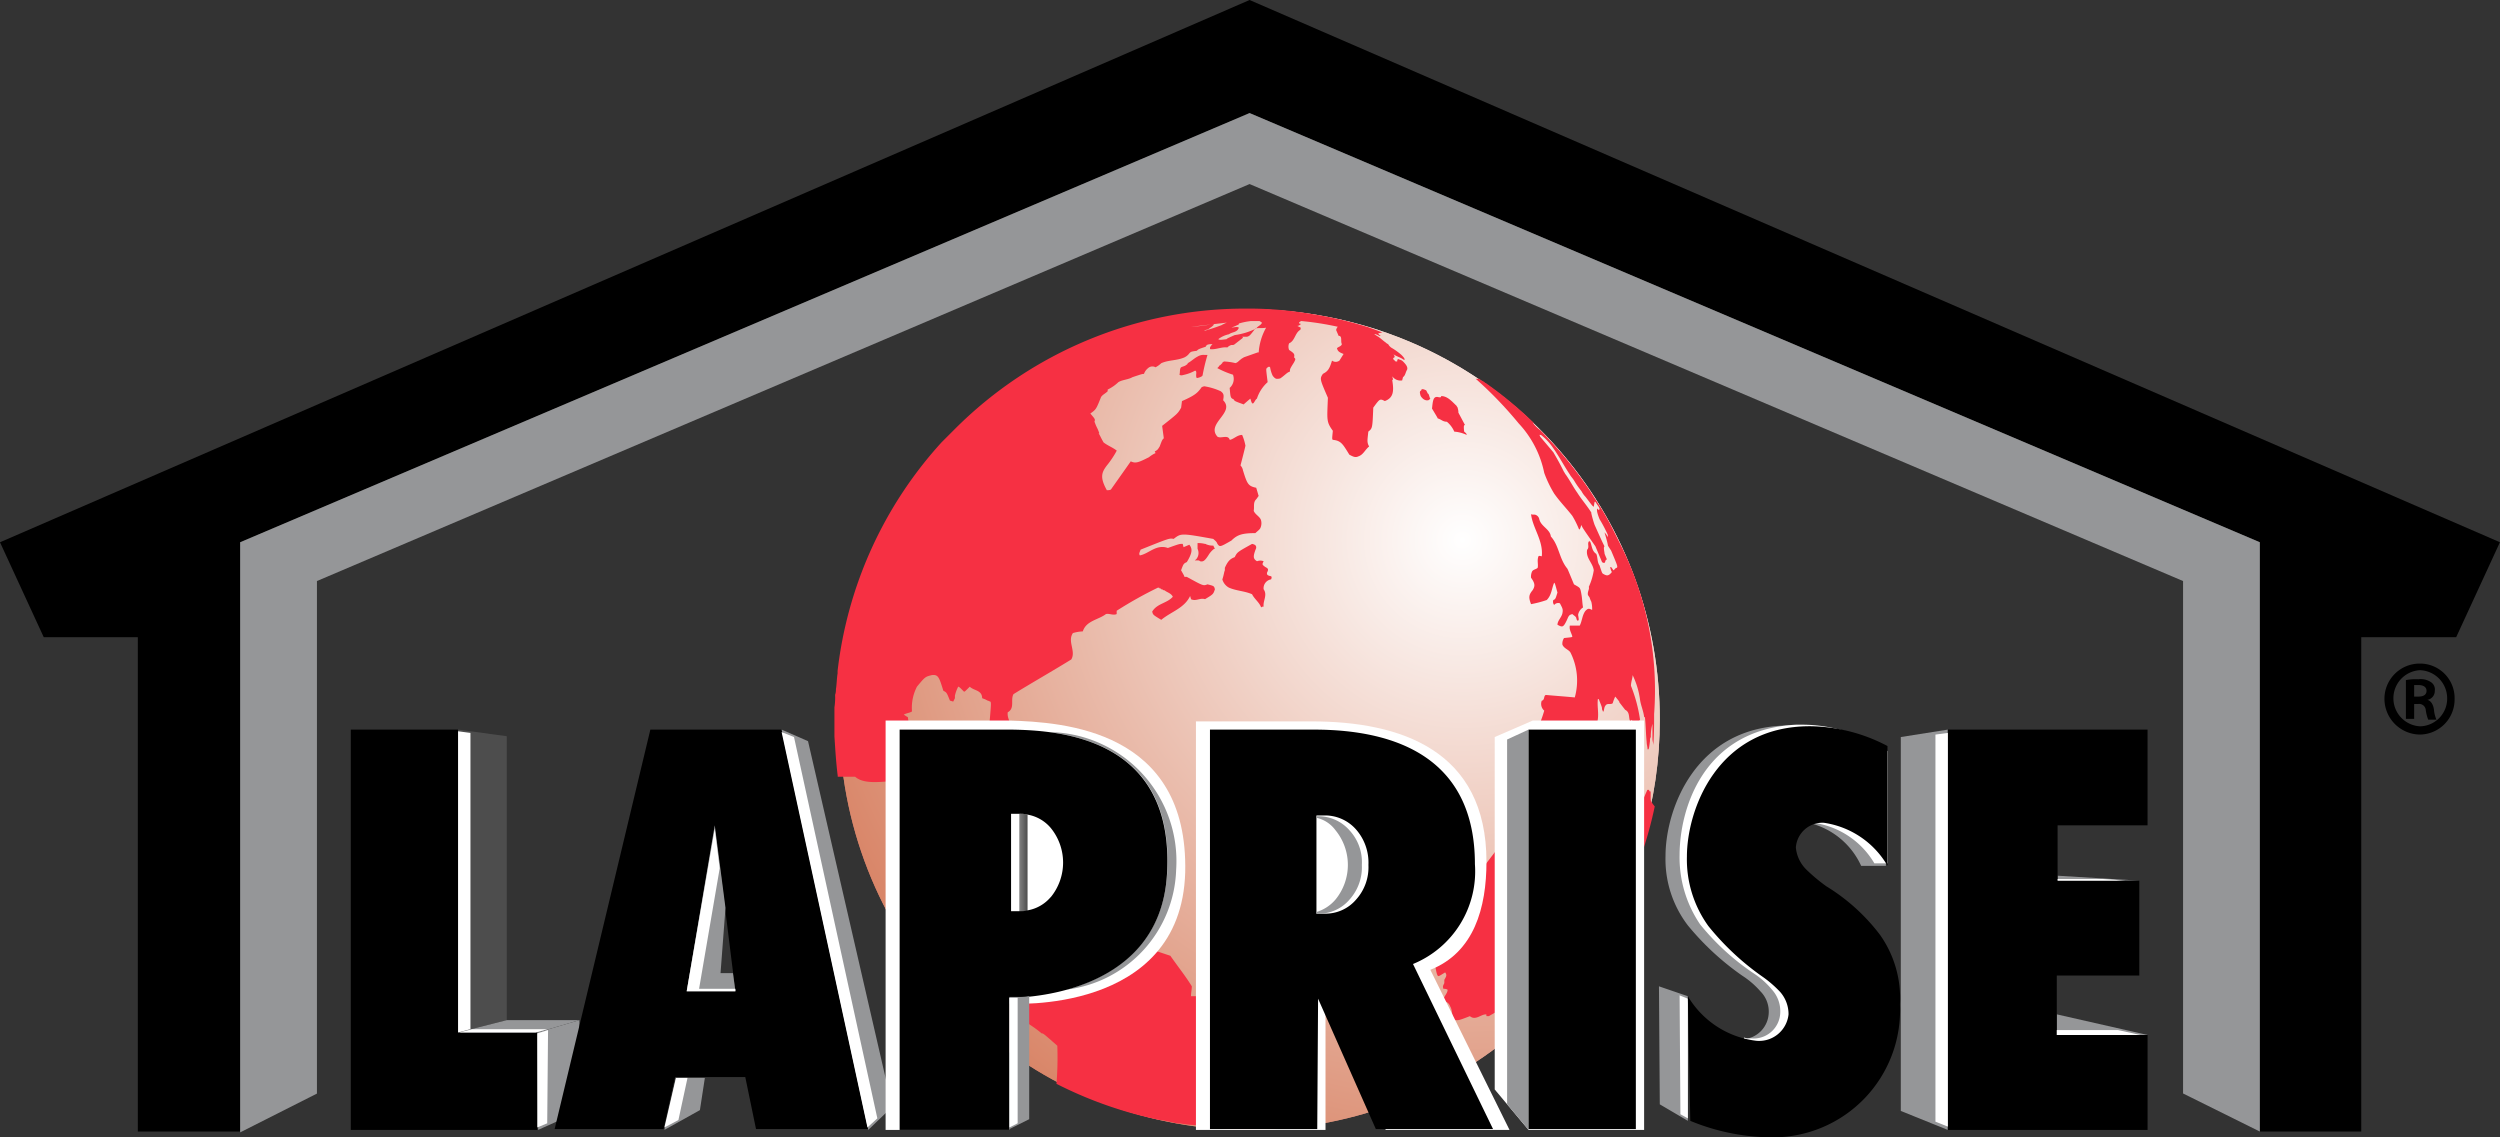 <?xml version="1.0" encoding="UTF-8"?>
<svg xmlns="http://www.w3.org/2000/svg" xmlns:xlink="http://www.w3.org/1999/xlink" id="Groupe_33866" data-name="Groupe 33866" width="111.615" height="50.778" viewBox="0 0 111.615 50.778">
  <rect x="0" y="0" width="111.615" height="50.778" fill="#333333" stroke="none"/>
  <defs>
    <clipPath id="clip-path">
      <path id="Tracé_76729" data-name="Tracé 76729" d="M141.291,56.914a18.286,18.286,0,0,1-3.022,10.1h0a19.852,19.852,0,0,1-2.211,2.727,18.317,18.317,0,0,1-31.211-10.244,14.312,14.312,0,0,1-.147-1.769v-.811A18.313,18.313,0,0,1,123.014,38.6a16.855,16.855,0,0,1,3.058.258h0A18.278,18.278,0,0,1,141.291,56.914Z" transform="translate(-104.7 -38.6)"></path>
    </clipPath>
    <radialGradient id="radial-gradient" cx="0.5" cy="0.5" r="0.5" gradientUnits="objectBoundingBox">
      <stop offset="0" stop-color="#fff"></stop>
      <stop offset="1" stop-color="#cb7163"></stop>
    </radialGradient>
    <radialGradient id="radial-gradient-2" cx="0.5" cy="0.5" r="0.5" gradientUnits="objectBoundingBox">
      <stop offset="0" stop-color="#fff"></stop>
      <stop offset="1" stop-color="#d88365"></stop>
    </radialGradient>
    <linearGradient id="linear-gradient" x1="-11.698" y1="-7.469" x2="-10.703" y2="-7.469" gradientUnits="objectBoundingBox">
      <stop offset="0" stop-color="#ccc"></stop>
      <stop offset="1" stop-color="#4d4d4d"></stop>
    </linearGradient>
    <linearGradient id="linear-gradient-2" x1="0.023" y1="0.497" x2="0.997" y2="0.497" gradientUnits="objectBoundingBox">
      <stop offset="0" stop-color="gray"></stop>
      <stop offset="1" stop-color="#4d4d4d"></stop>
    </linearGradient>
  </defs>
  <g id="maisons-laprise-inc-logo" transform="translate(0)">
    <g id="Groupe_33861" data-name="Groupe 33861" transform="translate(37.512 13.818)">
      <g id="Groupe_33860" data-name="Groupe 33860" clip-path="url(#clip-path)">
        <path id="Tracé_76728" data-name="Tracé 76728" d="M126.827,44.453A31.027,31.027,0,1,0,95.8,13.427,31.028,31.028,0,0,0,126.827,44.453Z" transform="translate(-99.08 -3.109)" fill="url(#radial-gradient)"></path>
      </g>
    </g>
    <g id="Groupe_33863" data-name="Groupe 33863" transform="translate(37.512 13.818)">
      <g id="Groupe_33862" data-name="Groupe 33862" clip-path="url(#clip-path)">
        <path id="Tracé_76730" data-name="Tracé 76730" d="M126.827,44.453A31.027,31.027,0,1,0,95.8,13.427,31.028,31.028,0,0,0,126.827,44.453Z" transform="translate(-99.08 -3.109)" fill="url(#radial-gradient-2)"></path>
      </g>
    </g>
    <g id="Groupe_33864" data-name="Groupe 33864" transform="translate(37.254 13.781)">
      <path id="Tracé_76732" data-name="Tracé 76732" d="M174.959,48.526a.284.284,0,0,0,.074.111.313.313,0,0,0,.184.111h.074c.037,0,.074-.037.111-.074-.037-.037-.037-.111-.074-.184a.036.036,0,0,0-.037-.037h0l-.074-.147q-.221-.111-.221,0c-.074.037-.074.074-.037.221Z" transform="translate(-148.796 -44.657)" fill="#f63043"></path>
      <path id="Tracé_76733" data-name="Tracé 76733" d="M146.574,45.132a.524.524,0,0,0,.221-.074l.037-.037a8.362,8.362,0,0,1,.221-.921h-.147a.5.5,0,0,0-.295.074c-.147.074-.295.221-.442.295,0,.037,0,.037-.111.111-.074.037-.111.037-.184.074h0c-.074.074-.037.221-.074.332.074.037.074.037.221,0a1.851,1.851,0,0,0,.479-.184C146.611,44.837,146.5,45.021,146.574,45.132Z" transform="translate(-130.397 -42.036)" fill="#f63043"></path>
      <path id="Tracé_76734" data-name="Tracé 76734" d="M186.1,94.958v-.295h-.037a.129.129,0,0,1-.037-.074h-.074l-.405.921c-.037.111,0,.258-.037.368-.037.074-.074.074-.111.074a3.172,3.172,0,0,1-.111-.884c-.037-.184-.258-.074-.369-.111-.111-.405-.111-.405-.074-.516.111-.921.147-1.032-.037-1.142-1.437.184-1.437.184-1.474.258-.111,0-.111,0-.737.553h-.037c-.074-.037-.111-.111-.184-.147a.036.036,0,0,0-.037.037c-.111.074-.111.074-.663.074v.147h.037v.258l-.921,1.069c-.037.037-.037.111-.074.184v.147c-.074.332-.074.368-.184.479-.332.037-.332.405-.553.553-.221,0-.332.332-.626.184l-1.437,1.879-.037-.037a5.792,5.792,0,0,0-.295.848.129.129,0,0,0,.037.074c-.184.516-.479,1.179-.7,1.7-.184.147-.184.147-.221.221-.147.037-.147.037-.405.516.258.111.184.405.295.59.037.037.037.037.332-.147.074.111.074.147-.037.332v.147c-.074.147-.074.147-.037.258a.276.276,0,0,1,.184.037c0,.184-.221.332-.184.516a.321.321,0,0,1,.295.221c.111.184.074.405.147.59.184.074.258.037.737-.147.258.221.516-.111.737-.074v.074h.111a6.938,6.938,0,0,1,1.142-.553c.074.074.147.037.295-.037,0,.037,0,.037-.221.405a.114.114,0,0,0,.037.074c.184,0,.332-.111.516-.074a.78.78,0,0,1-.111.258,1.123,1.123,0,0,1-.368.258l-.037.037c.074,0,.111-.037.184-.037s.111-.037.184-.037c.037-.037.111-.037.147-.074.037,0,.111-.037.147-.037.074-.037.184-.074.258-.111a3.474,3.474,0,0,0,.368-.368,19.854,19.854,0,0,0,2.211-2.727h0a18.243,18.243,0,0,0,2.653-6.338C186.1,95.106,186.1,95.069,186.1,94.958Z" transform="translate(-149.658 -73.107)" fill="#f63043"></path>
      <path id="Tracé_76735" data-name="Tracé 76735" d="M120.693,69.269l-.184-.037-.295-.037h-.295c0-.147.037-.295.037-.442-.295-.479-.626-.884-.958-1.363L118,67.058c-.221-.258.147-.7-.774-.884-.516-.111-.958-.184-1.327-.258h-.037c-1.916-.295-1.916-.037-1.327.332a1.468,1.468,0,0,1-.626-.111c-.074-.258.811-2.174.626-2.248-.037.147-.037.147-.147.221-.295-.074-.368-.368-.553-.553h-.147c-.037-.037-.074-.037-.074-.074-.074.037-.111.074-.184.111.037.221.258.368.221.626a1.6,1.6,0,0,0-1.105-.737l-.074.295c-.221.258-.258.258-.516.258-.184-.368-.59-.442-.884-.7v-.184c-.074-.111-.074-.111-.405-.295-.111-.258-.111-.258-.111-.295.111-.368-.368-.368-.516-.59.258-.332.037-.7.074-1.069a3.862,3.862,0,0,0-.405-.295H109.6a.036.036,0,0,1-.037-.037,1.781,1.781,0,0,1-.553-.368c0-.184,0-.184.184-.479.074-.184.074-.184.479-1.032a.8.8,0,0,0-.147-.184h-.147c-.368-.111-.368-.111-.516-.295a.279.279,0,0,0-.147.074h0l-.221-.074c-.037.074-.037.074.111.59a.972.972,0,0,1-.258.037c-.111,0-.111,0-.258.258-.442-.111-.553-.368-.626-.774-.184-.258-.184-.368-.074-1.069a2.582,2.582,0,0,1-.111-.516c-.074-.037-.111-.074-.184-.111.111-.074.258-.074.368-.147a2.049,2.049,0,0,1,.221-1.105c.368-.442.368-.442.663-.516.295-.037.332.111.516.7.147.074.147.074.295.442.037,0,.111.037.147.037l.074-.147v-.074h0v-.037a1.6,1.6,0,0,1,.147-.405c.037,0,.111.074.147.111l.111.111c.037,0,.037,0,.258-.221.184.184.553.147.553.516.037,0,.074.037.111.037a663.235,663.235,0,0,0,.147.074c.037,0,.074.037.111.037.037.074.037.074-.074,1.327a2.851,2.851,0,0,0,.442,1.216c.184-.111.479-.037.626-.295-.111-.111-.111-.111.037-.958-.074-.258-.295-.516-.258-.811.332-.184.111-.553.258-.811.774-.479,1.806-1.069,2.579-1.548.221-.368-.184-.811.074-1.179a1.849,1.849,0,0,1,.442-.074c.147-.479.7-.516,1.032-.774.147-.037.332.074.479,0v-.147a18.076,18.076,0,0,1,1.842-1.032c.037,0,.074,0,.074.037.037,0,.074,0,.074.037.037,0,.074,0,.074.037a.135.135,0,0,1,.111.037c.111.074.258.111.332.258-.258.295-.7.295-.921.663.037.147.037.147.405.368.442-.368,1.032-.516,1.29-1.069,0,.037.037.111.037.147.221.111.405-.074.626,0,.368-.221.368-.221.442-.442-.037-.147-.037-.147-.332-.221-.184.074-.184.074-.921-.332h-.111c0-.037,0-.037-.147-.295.111-.295.111-.295.258-.368.295-.479.221-.626.111-.774l-.258.111L119.55,49c-.147,0-.147,0-.663.184-.516-.184-.848.258-1.253.332-.037-.074-.037-.074.037-.258,1.29-.516,1.29-.516,1.474-.479.332-.258.332-.258,1.769,0,.074.074.147.111.184.221.111.147.111.147.626-.147.258-.258.479-.332,1.069-.332.074-.074.184-.147.221-.221a.52.52,0,0,0,.037-.332c-.037-.184-.258-.258-.332-.442.037-.184-.037-.368.111-.516.037-.037.074-.111.111-.147-.037-.111-.074-.258-.111-.368-.368-.074-.405-.184-.59-.774a.42.42,0,0,0-.111-.221c.221-.848.221-.884.221-.884a2.268,2.268,0,0,0-.147-.479c-.221,0-.368.184-.553.221-.074-.258-.405-.037-.553-.147-.516-.59.811-1.069.258-1.621.037-.221.037-.295-.111-.405a2.808,2.808,0,0,0-.737-.221L120.4,42c-.184.258-.295.368-.884.626l-.037.295c-.147.258-.147.258-.848.811l.074.553c-.074.074-.074.074-.184.368-.074.111-.074.147-.221.221l.037.074a1.292,1.292,0,0,0-.295.184c-.442.221-.59.295-.811.184l-.884,1.253c-.037.037-.147.037-.184.037-.332-.59-.221-.811,0-1.105a4.155,4.155,0,0,0,.442-.663c-.184-.147-.405-.221-.59-.368-.147-.258-.147-.295-.221-.405h.037c-.037-.074-.037-.111-.111-.258s-.074-.184-.111-.258c.037-.111.037-.111-.184-.368.258-.184.258-.184.479-.737.074-.111.184-.147.295-.258v-.074a1.874,1.874,0,0,0,.479-.332c.184-.111.442-.111.626-.221.442-.147.442-.147.516-.147a.564.564,0,0,1,.184-.258.284.284,0,0,1,.332-.037,1.136,1.136,0,0,0,.258-.184c.332-.147.7-.111,1.032-.258a.582.582,0,0,0,.221-.184c.074-.074.074-.074.332-.111.074-.074.074-.074.405-.184h0v-.037a.036.036,0,0,0,.037-.037h0a.546.546,0,0,1,.258-.037.509.509,0,0,0-.111.147v.074c.258.037.516-.111.774-.074a.394.394,0,0,1,.184-.111h.037a.135.135,0,0,0,.111-.037l.332-.258.037-.037-.037-.037h.221c.111-.037.111-.037.368-.368.147-.037.332,0,.479-.037a2.611,2.611,0,0,0-.332,1.105H122.9l-.626.221c-.037.037-.074.037-.111.074h0c-.147.111-.147.147-.258.184a2.615,2.615,0,0,0-.516-.074c-.037.037-.074.037-.074.074l-.074.074c-.037.037-.074.037-.074.074l-.074.074a3.993,3.993,0,0,0,.7.295.534.534,0,0,1-.147.59c.037.442.037.442.184.516.037.074.037.074.442.221.037-.037.037-.037.295-.258.037.074.037.184.111.221.074-.037.111-.184.184-.221a1.684,1.684,0,0,1,.479-.737c-.074-.59-.074-.59-.037-.626.074-.074.111-.074.147-.037a1.4,1.4,0,0,0,.111.368c.074.111.147.147.184.147s.147,0,.184-.037c.111-.074.221-.184.332-.258a.129.129,0,0,0,.074-.037c0-.111,0-.111.184-.405.074-.147.074-.147,0-.221.037-.147,0-.184-.221-.332a.394.394,0,0,1,0-.295c.258-.111.258-.442.479-.59l.037-.037v-.074l-.147-.074a.279.279,0,0,0,.147-.074c0-.037-.037-.037-.074-.037v-.037l.037-.037a.036.036,0,0,0,.037-.037,12.9,12.9,0,0,1,1.658.258.279.279,0,0,0-.074.147l.111.258c.184,0,.074.258.147.368-.037.111-.147.111-.221.184.037.147.111.184.295.258l-.184.295a.275.275,0,0,1-.332,0c-.111.368-.184.479-.405.59-.147.221-.147.221.221,1.069-.037.995-.074,1.069.221,1.474-.037.368-.037.368,0,.405.368.037.442.184.737.663.147.074.258.147.405.074.221-.074.295-.295.479-.442-.111-.184-.074-.295-.037-.663.184-.147.184-.147.221-1.069.295-.405.295-.405.516-.295.405-.147.405-.479.332-.921a.036.036,0,0,1,.037-.037l-.037-.147a.449.449,0,0,0,.442.184l.037-.147c.111-.074.111-.221.184-.332.037-.111-.037-.221-.184-.368-.074-.074-.147-.074-.221-.111a.135.135,0,0,0-.037.111h-.074l-.111-.111c0-.037.037-.037.037-.074h.037a.192.192,0,0,0-.074-.147c.147.111.332.147.479.258h.037c0-.037,0-.074-.147-.221a2.812,2.812,0,0,0-.405-.295.444.444,0,0,1-.184-.184.284.284,0,0,1-.111-.074c-.111-.074-.221-.184-.332-.258-.074-.037-.111-.074-.184-.111h.074c.074.037.111.037.147.074h.074c-.037-.037-.074-.037-.111-.111a1.6,1.6,0,0,1,.184-.037c-.184-.074-.368-.147-.59-.221-.037,0-.037-.037-.074-.037h-.037a16.876,16.876,0,0,0-2.358-.553h0a16.855,16.855,0,0,0-3.058-.258,18.33,18.33,0,0,0-12.971,5.38l-.479.479-.111.111a18.264,18.264,0,0,0-4.643,10.207v.111c-.037.221-.037.479-.074.7a.719.719,0,0,1-.037.258A2.789,2.789,0,0,1,104,56.3v.516h0v.774c.037.59.074,1.179.147,1.769v.037h.774c.59.516,1.879,0,2.653.258.074.111.037.258.111.405.332.221.258.663.516.921.111.147.111.147.7.479.258.221.221.626.553.774,0,.184-.111.295-.147.479a6.307,6.307,0,0,0,1.179,1.732.135.135,0,0,1,.111.037c.147-.147.147-.368.295-.516.184.147.184.147.626.811.074.663,0,.958-.332,1.069a.222.222,0,0,0-.147-.037v.111c-.074.074-.074.074-.368.184,0,.037-.037.111-.037.147a.728.728,0,0,1,.221.405v.037h0v.074a.222.222,0,0,0,.037.147c-.074.184-.037.368-.184.516.111.221.332.405.442.626a9.925,9.925,0,0,1,.995,1.474c.221.295.332.663.553.921a5.271,5.271,0,0,1,.553.405c.074,0,.074,0,.7.553a14.782,14.782,0,0,1-.037,1.7,18.264,18.264,0,0,0,4.643,1.621h.037c.258.037.516.111.737.147h.111a4.081,4.081,0,0,0,.7.074h.111A42.279,42.279,0,0,0,120.693,69.269Zm1.363-30.106a2.938,2.938,0,0,1,.553-.111h.442l-.074.037a.135.135,0,0,1,.111.037c-.037.111-.184.147-.258.258a3.073,3.073,0,0,1-.958.295c-.332.147-.332.147-.368.184-.295.037-.295.037-.368,0a1.161,1.161,0,0,1,.479-.221c.147-.111.369-.074.442-.295-.074-.037-.074-.037-.332,0,.074-.037.111-.037.332-.147Zm-.258-.074h-.184a1.817,1.817,0,0,0-.332.147c-.295.111-.405.147-.774.258.037-.037.037-.037.184-.074.074-.074.184-.111.258-.221h-.111a7.9,7.9,0,0,1-.921.111Z" transform="translate(-104 -38.5)" fill="#f63043"></path>
      <path id="Tracé_76736" data-name="Tracé 76736" d="M177.874,50.39h0l-.295-.553a.648.648,0,0,0-.037-.221c0-.037-.037-.037-.037-.074-.258-.258-.405-.405-.626-.442h-.074c0,.037,0,.074-.147.037-.221-.037-.221.221-.258.516.221.368.221.368.258.442.147.037.221.147.405.147a1.159,1.159,0,0,1,.332.442,1.544,1.544,0,0,1,.553.147c0-.074-.074-.111-.111-.147C177.8,50.39,177.837,50.39,177.874,50.39Z" transform="translate(-149.721 -45.194)" fill="#f63043"></path>
      <path id="Tracé_76737" data-name="Tracé 76737" d="M121.011,94.69a.169.169,0,0,0,.147.184.389.389,0,0,1,.516,0c.369.332.479.848.848,1.216.184.147.295-.111.479-.074a.6.6,0,0,0-.037-.442,10.248,10.248,0,0,0-.995-1.069c-.037-.037-.074-.147-.111-.184a.036.036,0,0,0-.037-.037c-.037-.037-.074-.037-.184-.037a1.171,1.171,0,0,0-.405-.442,8.854,8.854,0,0,0-.848-.405.338.338,0,0,0-.184.295l.368.221c.074.147.074.184.332.221.221.037.258.111.295.332C121.195,94.579,121.048,94.616,121.011,94.69Z" transform="translate(-114.231 -73.17)" fill="#f63043"></path>
      <path id="Tracé_76738" data-name="Tracé 76738" d="M200.658,92.828v-.184c-.074-.332-.221-.184-.258-.111a2.04,2.04,0,0,0,.184.737C200.584,93.123,200.658,92.976,200.658,92.828Z" transform="translate(-164.878 -72.562)" fill="#f63043"></path>
      <path id="Tracé_76739" data-name="Tracé 76739" d="M199.121,89.505V89.1h-.147a1.309,1.309,0,0,0-.037.258,2.432,2.432,0,0,0-.037.516.823.823,0,0,0,.258-.258A.135.135,0,0,1,199.121,89.505Z" transform="translate(-163.93 -70.454)" fill="#f63043"></path>
      <path id="Tracé_76740" data-name="Tracé 76740" d="M147.684,67.674h.147a.129.129,0,0,1,.074.037h0c.147.037.221-.037.368-.258a.993.993,0,0,1,.258-.295h.037l-.074-.147a.627.627,0,0,1-.258-.037h0a.114.114,0,0,1-.074-.037h-.037a1.269,1.269,0,0,0-.332-.037v.258a.426.426,0,0,1-.074.479C147.647,67.674,147.684,67.674,147.684,67.674Z" transform="translate(-131.581 -56.435)" fill="#f63043"></path>
      <path id="Tracé_76741" data-name="Tracé 76741" d="M188.149,54.37l-.295-.59a12.44,12.44,0,0,0-.884-1.511c-.037-.074-.074-.111-.111-.184a18.5,18.5,0,0,0-2.285-2.8,1.406,1.406,0,0,1-.332-.332.036.036,0,0,0-.037-.037c.037.037.074.074.111.074a17.129,17.129,0,0,0-2.174-1.806c-.037,0-.037-.037-.111-.074l-.074-.037a.036.036,0,0,1-.037-.037c-.037,0-.037-.037-.074-.037H181.7a17.523,17.523,0,0,1,1.916,1.99,4.561,4.561,0,0,1,1.142,2.211,5.111,5.111,0,0,0,.442.921c.258.368.553.663.811.995a4.214,4.214,0,0,1,.295.59c.037.037.037.037.111-.184.037.111.037.111.626.958l.295.7a.135.135,0,0,0,.111.037c.037-.037.037-.111.074-.147h.037c-.111-.258-.111-.258-.111-.295-.037-.221-.037-.258,0-.295-.111-.221-.111-.221-.442-.958a4.7,4.7,0,0,1-.147-.516V52.97c-.184-.295-.442-.59-.626-.884-.184-.258-.332-.553-.516-.811-.037-.037-.037-.074-.074-.111-.147-.295-.221-.442-.479-.884l-.59-.7a.129.129,0,0,0-.037-.074h.074a2.5,2.5,0,0,1,.442.442c.332.442.553.884.848,1.327.037.074.111.147.184.258a3.758,3.758,0,0,0,.332.479,1.12,1.12,0,0,0,.184.258c.258.332.295.405.368.442l.037-.221h.037a2.269,2.269,0,0,0,.147.221c.037.074.037.074.037.111l-.037.037-.074-.074c0,.074-.037.111.111.479a6.4,6.4,0,0,1,.368.7v.111a.771.771,0,0,0-.147-.221c.074.258.111.368.147.553,0,.037,0,.037.147.258.295.7.295.7.258.774h-.037l-.111.111c-.037-.037-.074-.111-.111-.147h-.037a.524.524,0,0,0,.074.221c-.147.184-.221.184-.405.074-.037-.037-.037-.037-.147-.368-.111-.147-.074-.368-.147-.516-.221-.147-.184-.405-.295-.59h0v.037h-.037c-.074.111.037.258-.074.368-.074.368.258.59.295.921a2.807,2.807,0,0,1-.221.737c.037.111-.074.221-.037.368l.074.111a.947.947,0,0,0,.074.184,1.254,1.254,0,0,1,.037.368c-.147-.074-.184-.074-.295.037-.147.184-.147.442-.258.663H185.9c-.037.184.074.332.111.479,0,.037,0,.037-.368.074a.443.443,0,0,0-.074.295c.074.184.295.221.368.368a2.785,2.785,0,0,1,.184,1.99c-.368-.037-.884-.074-1.29-.111-.111.037-.037.221-.184.258a.394.394,0,0,0,.111.442,5.951,5.951,0,0,1-.332.884.436.436,0,0,0-.037.368c.037.184.184.295.258.442h0c.111.332.111.332-.037.405.037.037.037.037,0,.221a1.906,1.906,0,0,0,1.142.111h0c.037-.221.074-.295.221-.332.074.074.074.074.184.074s.221-.074.332-.074c.037-.037.074-.074.074-.221v-.037c.037-.405.037-.405.074-.479h.074c.221-.184.111-.516.295-.7.111-.037.111-.074.147-.295.037-.295-.037-.59,0-.884h.037c.147.368.147.368.147.442,0,.037.037.074.037.111h.037c.037-.184.037-.221.111-.295s.221,0,.295-.074a1.67,1.67,0,0,1,.111-.295c.184.221.184.221.184.258l.258.332c.221.111.147.332.221.516h.037c0-.037.037-.037.037-.074a.962.962,0,0,1,.074.59c.037.221-.074.405-.037.626l.074-.037h.074v-.074h.074v.037l.037-.111c0-.921,0-.921.074-1.032a6.622,6.622,0,0,0-.405-1.511c0-.184.074-.332.074-.479a3.609,3.609,0,0,1,.332,1.105c.037.258.147.479.184.774h.037v.037c.037.368.037.7.074,1.069,0,.111.037.221.037.295,0,.037,0,.037.037.037.037-.037.037-.111.074-.368V63.14a.221.221,0,0,1,.037-.147,2.075,2.075,0,0,1,.074-.59v.663c0,.111.037.184.037.295.037-.479.037-.921.037-1.4A14.5,14.5,0,0,0,188.149,54.37Z" transform="translate(-153.068 -43.868)" fill="#f63043"></path>
      <path id="Tracé_76742" data-name="Tracé 76742" d="M188.271,67.417a4.908,4.908,0,0,0,.7-.184c.221-.221.221-.516.332-.774.037.037.037.037.147.442-.074.221-.074.295-.184.332a.226.226,0,0,0,.037.221.228.228,0,0,1,.258-.074c.111.221.147.258.111.442s-.221.332-.221.516c.221.111.258.147.442-.258.074-.184.111-.184.221-.221.074.074.184.111.184.221.037.074.037.074.074.074.037-.037.037-.037,0-.258a.491.491,0,0,1,.221-.332c-.037-.184-.037-.405-.074-.59a1.6,1.6,0,0,0-.037-.184c-.037-.111-.037-.111-.295-.258-.258-.626-.258-.626-.295-.7-.368-.442-.368-1.032-.737-1.437-.037-.332-.442-.442-.516-.774a.259.259,0,0,0-.147-.184c-.074-.037-.147,0-.221-.037.074.626.553,1.179.479,1.879-.037,0-.111-.037-.147,0-.074.184,0,.368-.037.516-.074.074-.221.074-.258.184a.546.546,0,0,0-.037.258c.184.258.184.368.074.553C188.16,67.011,188.16,67.122,188.271,67.417Z" transform="translate(-157.17 -54.225)" fill="#f63043"></path>
      <path id="Tracé_76743" data-name="Tracé 76743" d="M152.732,69.837a.135.135,0,0,1,.111-.037c-.037-.258.184-.516,0-.774a.4.4,0,0,1,.332-.442c.037-.074.037-.147-.037-.147-.147-.037-.147-.074-.147-.147.074-.147.074-.184-.074-.258-.147-.111-.147-.111-.074-.258a.4.4,0,0,0-.295,0c-.184-.111-.184-.221-.037-.59,0-.074,0-.147-.184-.184-.663.368-.663.368-.774.59-.184.074-.295.147-.442.479v.111h0c-.037.074-.037.184-.111.405a.607.607,0,0,0,.295.368c.332.147.7.147,1.032.295C152.437,69.469,152.658,69.616,152.732,69.837Z" transform="translate(-133.681 -56.498)" fill="#f63043"></path>
    </g>
    <path id="Tracé_76744" data-name="Tracé 76744" d="M185.7,88.4l-1.7.737v15.734l1.511,1.806h5.159V88.4Z" transform="translate(-117.267 -56.231)" fill="#fff"></path>
    <g id="Groupe_33865" data-name="Groupe 33865" transform="translate(106.456 29.626)">
      <path id="Tracé_76745" data-name="Tracé 76745" d="M293.384,81.5a1.542,1.542,0,0,1,1.548,1.585,1.565,1.565,0,0,1-1.548,1.584,1.6,1.6,0,0,1-1.584-1.584,1.573,1.573,0,0,1,1.584-1.585Zm0,.295a1.255,1.255,0,0,0,0,2.506,1.235,1.235,0,0,0,1.216-1.253,1.259,1.259,0,0,0-1.216-1.253Zm-.258,2.174h-.368V82.237a2.277,2.277,0,0,1,.553-.037.812.812,0,0,1,.59.147.388.388,0,0,1,.147.368.4.4,0,0,1-.332.405h0c.147.037.258.184.295.442a1.427,1.427,0,0,0,.111.442h-.368a1.839,1.839,0,0,1-.111-.442.294.294,0,0,0-.332-.258h-.184Zm0-.995h.184c.221,0,.369-.074.369-.258,0-.147-.111-.258-.369-.258h-.184Z" transform="translate(-291.8 -81.5)"></path>
    </g>
    <path id="Tracé_76746" data-name="Tracé 76746" d="M186.458,89.5l-.958.442v16.287l.958,1.142Z" transform="translate(-118.214 -56.926)" fill="#959698"></path>
    <path id="Tracé_76747" data-name="Tracé 76747" d="M58.4,103.024V89.5l2.174.295v12.676Z" transform="translate(-37.949 -56.926)" fill="url(#linear-gradient)"></path>
    <path id="Tracé_76748" data-name="Tracé 76748" d="M58.4,125.253l2.174-.553h3.243l-1.879.553Z" transform="translate(-37.949 -79.155)" fill="#959698"></path>
    <path id="Tracé_76749" data-name="Tracé 76749" d="M235.3,89.5l-2.1.332v16.693l2.1.848Z" transform="translate(-148.337 -56.926)" fill="#959698"></path>
    <path id="Tracé_76750" data-name="Tracé 76750" d="M252.2,107.421V107.2l3.648.221Z" transform="translate(-160.336 -68.103)" fill="#959698"></path>
    <path id="Tracé_76751" data-name="Tracé 76751" d="M252.1,124.921V124l4.053.921Z" transform="translate(-160.273 -78.713)" fill="#959698"></path>
    <path id="Tracé_76752" data-name="Tracé 76752" d="M45.4,89.5h4.79v13.524h3.537v4.348H45.4Z" transform="translate(-29.739 -56.926)"></path>
    <path id="Tracé_76753" data-name="Tracé 76753" d="M238.9,89.5v17.872h8.917v-4.238h-4.053v-2.653h3.685V96.243H243.8V93.774h4.017V89.5Z" transform="translate(-151.937 -56.926)"></path>
    <path id="Tracé_76754" data-name="Tracé 76754" d="M68.037,129.6,68,125.253l1.879-.553-.037,4.09Z" transform="translate(-44.011 -79.155)" fill="#959698"></path>
    <path id="Tracé_76755" data-name="Tracé 76755" d="M58.953,103l-.553.147V89.7l.553.074Z" transform="translate(-37.949 -57.052)" fill="#fff"></path>
    <path id="Tracé_76756" data-name="Tracé 76756" d="M58.5,125.947l.59-.147h3.353l-.516.147Z" transform="translate(-38.012 -79.849)" fill="#fff"></path>
    <path id="Tracé_76757" data-name="Tracé 76757" d="M68.442,130.064l-.442.184v-4.2l.479-.147Z" transform="translate(-44.011 -79.913)" fill="#fff"></path>
    <path id="Tracé_76758" data-name="Tracé 76758" d="M237.953,89.9l-.553.074v17.282l.553.221Z" transform="translate(-150.99 -57.178)" fill="#fff"></path>
    <path id="Tracé_76759" data-name="Tracé 76759" d="M252.1,125.9h2.727l.995.221H252.1Z" transform="translate(-160.273 -79.913)" fill="#fff"></path>
    <path id="Tracé_76760" data-name="Tracé 76760" d="M203.937,105.914l1.253.737v-5.564l-1.29-.442Zm6.227-12.6a1.794,1.794,0,0,1,.442.037,3.43,3.43,0,0,1,2.321,1.916h1.105V90.327l-.848-.442a7.772,7.772,0,0,0-3.28-.884h-.184c-4.2,0-5.527,3.759-5.527,5.822a4.865,4.865,0,0,0,.995,3.1,11.976,11.976,0,0,0,2.432,2.248,3.832,3.832,0,0,1,.811.7,1.28,1.28,0,0,1,.368.995A1.22,1.22,0,0,1,207.732,103c-.037,0-.111.037-.147.037v4.053c.295.037.626.111.921.147a5.443,5.443,0,0,0,.774.037h0c2.69-.368,4.459-2.985,4.459-5.859a5.226,5.226,0,0,0-.884-3.1,8.677,8.677,0,0,0-2.4-2.174,7.8,7.8,0,0,1-.884-.737,1.585,1.585,0,0,1-.479-.995A1.035,1.035,0,0,1,210.164,93.311Z" transform="translate(-129.834 -56.61)" fill="#959698"></path>
    <path id="Tracé_76761" data-name="Tracé 76761" d="M206.437,106.288l.332.184v-5.343l-.368-.147Zm6.006-10.207a7.562,7.562,0,0,1-.848-.737,1.536,1.536,0,0,1-.442-.995,1.149,1.149,0,0,1,1.069-1.069h.184a3.75,3.75,0,0,1,2.69,1.806h.59V90.075l-.516-.295a6.676,6.676,0,0,0-3.316-.884H211.6c-4.2.221-5.2,3.832-5.2,5.822a5.317,5.317,0,0,0,.921,3.1,10.891,10.891,0,0,0,2.432,2.211,3.589,3.589,0,0,1,.774.7,1.428,1.428,0,0,1,.368.995,1.19,1.19,0,0,1-1.29,1.179h-.184c-.037,0-.111-.037-.147-.037v4.127c.295.037.626.111.921.147a5.441,5.441,0,0,0,.774.037h0c2.8-.074,4.754-2.874,4.754-5.9a5.024,5.024,0,0,0-.848-3.058A12.763,12.763,0,0,0,212.443,96.081Z" transform="translate(-131.413 -56.542)" fill="#fff"></path>
    <path id="Tracé_76762" data-name="Tracé 76762" d="M207.337,101.15a4.121,4.121,0,0,0,3.058,1.99,1.321,1.321,0,0,0,1.437-1.179,1.5,1.5,0,0,0-.368-.995,5.04,5.04,0,0,0-.811-.7,11.734,11.734,0,0,1-2.4-2.248,5.077,5.077,0,0,1-.958-3.1c0-2.064,1.327-5.822,5.49-5.822a7.555,7.555,0,0,1,3.464.884v5.343a3.944,3.944,0,0,0-2.837-1.916,1.188,1.188,0,0,0-1.253,1.105,1.585,1.585,0,0,0,.479.995,7.805,7.805,0,0,0,.884.737,8.677,8.677,0,0,1,2.4,2.174,4.907,4.907,0,0,1,.884,3.1,5.677,5.677,0,0,1-5.712,5.933,9.627,9.627,0,0,1-3.648-.737Z" transform="translate(-131.981 -56.673)"></path>
    <path id="Tracé_76763" data-name="Tracé 76763" d="M252.2,107.6h2.027l.995.074H252.2Z" transform="translate(-160.336 -68.356)" fill="#fff"></path>
    <path id="Tracé_76764" data-name="Tracé 76764" d="M83.4,134.021l.516-2.321h1.29l-.221,1.437Z" transform="translate(-53.737 -83.575)" fill="#959698"></path>
    <path id="Tracé_76765" data-name="Tracé 76765" d="M80.233,89.5,84.1,107.335H79.091l-.479-2.321H75.48l-.516,2.321H70.1L74.374,89.5Zm-2.985,4.274L76,101.181H78.17Z" transform="translate(-45.338 -56.926)"></path>
    <path id="Tracé_76766" data-name="Tracé 76766" d="M87.832,104.785l-.221,2.911h.553l.111.811H86.1l1.253-7.407Z" transform="translate(-55.442 -64.251)" fill="#959698"></path>
    <path id="Tracé_76767" data-name="Tracé 76767" d="M101.469,107.372,97.6,89.5l1.179.516,3.759,16.324Z" transform="translate(-62.704 -56.926)" fill="#959698"></path>
    <path id="Tracé_76768" data-name="Tracé 76768" d="M101.874,107.045l-.442.405L97.6,89.8l.553.221Z" transform="translate(-62.704 -57.115)" fill="#fff"></path>
    <path id="Tracé_76769" data-name="Tracé 76769" d="M83.4,133.911l.626-.332.405-1.879h-.516Z" transform="translate(-53.737 -83.575)" fill="#fff"></path>
    <path id="Tracé_76770" data-name="Tracé 76770" d="M88.274,108.649H86.653l.921-5.38-.221-1.769L86.1,108.759h2.174Z" transform="translate(-55.442 -64.504)" fill="#fff"></path>
    <path id="Tracé_76771" data-name="Tracé 76771" d="M127.721,101.874a2.151,2.151,0,0,1-.553,1.548,1.74,1.74,0,0,1-1.032.59,1.136,1.136,0,0,1-.368.037H125.4V99.7h.368a1.253,1.253,0,0,1,.368.037,1.74,1.74,0,0,1,1.032.59A2.151,2.151,0,0,1,127.721,101.874Z" transform="translate(-80.26 -63.367)" fill="#e5ac9a"></path>
    <path id="Tracé_76772" data-name="Tracé 76772" d="M115.727,88.4H110.2v18.277h5.527v-5.638s7.665.516,7.849-5.859C123.724,88.805,118.122,88.474,115.727,88.4Z" transform="translate(-70.661 -56.231)" fill="#fff"></path>
    <path id="Tracé_76773" data-name="Tracé 76773" d="M127.169,103.422a1.74,1.74,0,0,1-1.032.59,1.136,1.136,0,0,1-.368.037H125.4V99.7h.368a1.253,1.253,0,0,1,.368.037,1.74,1.74,0,0,1,1.032.59,2.443,2.443,0,0,1,0,3.1Z" transform="translate(-80.26 -63.367)" fill="#fff"></path>
    <rect id="Rectangle_5554" data-name="Rectangle 5554" width="0.368" height="4.385" transform="translate(45.14 36.333)" fill="#fff"></rect>
    <path id="Tracé_76774" data-name="Tracé 76774" d="M126.768,99.737v4.311a1.136,1.136,0,0,1-.368.037V99.7A1.136,1.136,0,0,1,126.768,99.737Z" transform="translate(-80.892 -63.367)" fill="url(#linear-gradient-2)"></path>
    <path id="Tracé_76775" data-name="Tracé 76775" d="M164.721,102.111a2.151,2.151,0,0,1-.553,1.548,1.74,1.74,0,0,1-1.032.59,1.136,1.136,0,0,1-.369.037H162.4V99.9h.368a1.253,1.253,0,0,1,.369.037,1.74,1.74,0,0,1,1.032.59A2.244,2.244,0,0,1,164.721,102.111Z" transform="translate(-103.626 -63.493)" fill="#e5ac9a"></path>
    <path id="Tracé_76776" data-name="Tracé 76776" d="M158.265,99.592c1.953-.774,2.506-2.764,2.506-4.827,0-4.975-3.832-6.264-7.812-6.264H147.8v18.24h5.785v-5.859l2.69,5.859H161.8Z" transform="translate(-94.406 -56.294)" fill="#fff"></path>
    <path id="Tracé_76777" data-name="Tracé 76777" d="M164.721,102.111h0a2.151,2.151,0,0,1-.553,1.548,1.79,1.79,0,0,1-1.4.626H162.4V99.9h.368a1.845,1.845,0,0,1,1.4.626,2.244,2.244,0,0,1,.553,1.584Z" transform="translate(-103.626 -63.493)" fill="#fff"></path>
    <path id="Tracé_76778" data-name="Tracé 76778" d="M158.565,99.965a4.468,4.468,0,0,0,2.764-4.459c0-4.68-3.427-6.006-7.186-6.006H149.5v17.835h4.79l.037-5.822,2.579,5.822h5.233Zm-1.99-4.422h0a2.151,2.151,0,0,1-.553,1.548,1.79,1.79,0,0,1-1.4.626h-.368V93.332h.368a1.845,1.845,0,0,1,1.4.626,2.244,2.244,0,0,1,.553,1.585Z" transform="translate(-95.48 -56.926)"></path>
    <path id="Tracé_76779" data-name="Tracé 76779" d="M135.738,95.954a5.563,5.563,0,0,1-4.9,5.343c1.953-.553,4.311-1.879,4.5-5.233.258-4.753-2.874-5.933-5.233-6.264A5.762,5.762,0,0,1,135.738,95.954Z" transform="translate(-83.228 -57.115)" fill="#959698"></path>
    <rect id="Rectangle_5555" data-name="Rectangle 5555" width="4.79" height="17.835" transform="translate(68.244 32.574)"></rect>
    <path id="Tracé_76780" data-name="Tracé 76780" d="M58.689,6.148l45.1,19.161V51.62h4.532V29.547h4.238l1.953-4.238L58.689,1.1,2.9,25.31l1.953,4.238h4.2V51.62h4.569V25.31Z" transform="translate(-2.9 -1.1)"></path>
    <path id="Tracé_76781" data-name="Tracé 76781" d="M122.169,33.961v26.31l-3.427-1.7V35.693L77.066,17.969,35.427,35.693V58.576L32,60.308V33.961L77.066,14.8Z" transform="translate(-21.277 -9.752)" fill="#959698"></path>
    <path id="Tracé_76782" data-name="Tracé 76782" d="M116.911,89.5H111.9v17.872h4.9v-5.9s6.743.147,7.038-5.564C124.171,89.868,119.049,89.537,116.911,89.5Zm1.732,7.48a1.74,1.74,0,0,1-1.032.59,1.136,1.136,0,0,1-.368.037h-.368V93.259h.368a1.254,1.254,0,0,1,.368.037,1.74,1.74,0,0,1,1.032.59,2.443,2.443,0,0,1,0,3.1Z" transform="translate(-71.735 -56.926)"></path>
    <path id="Tracé_76783" data-name="Tracé 76783" d="M126.084,121.8v5.49l-.884.442v-5.9h.368A3.009,3.009,0,0,0,126.084,121.8Z" transform="translate(-80.134 -77.323)" fill="#959698"></path>
    <path id="Tracé_76784" data-name="Tracé 76784" d="M125.568,122v5.6l-.368.184V122Z" transform="translate(-80.134 -77.45)" fill="#fff"></path>
    <path id="Tracé_76785" data-name="Tracé 76785" d="M164.427,102.174a2.151,2.151,0,0,1-.553,1.548,1.79,1.79,0,0,1-1.4.626H162.4v-.074a1.789,1.789,0,0,0,.848-.553,2.443,2.443,0,0,0,0-3.1,1.435,1.435,0,0,0-.848-.553V100h.074a1.845,1.845,0,0,1,1.4.626A2.092,2.092,0,0,1,164.427,102.174Z" transform="translate(-103.626 -63.557)" fill="#959698"></path>
  </g>
</svg>
